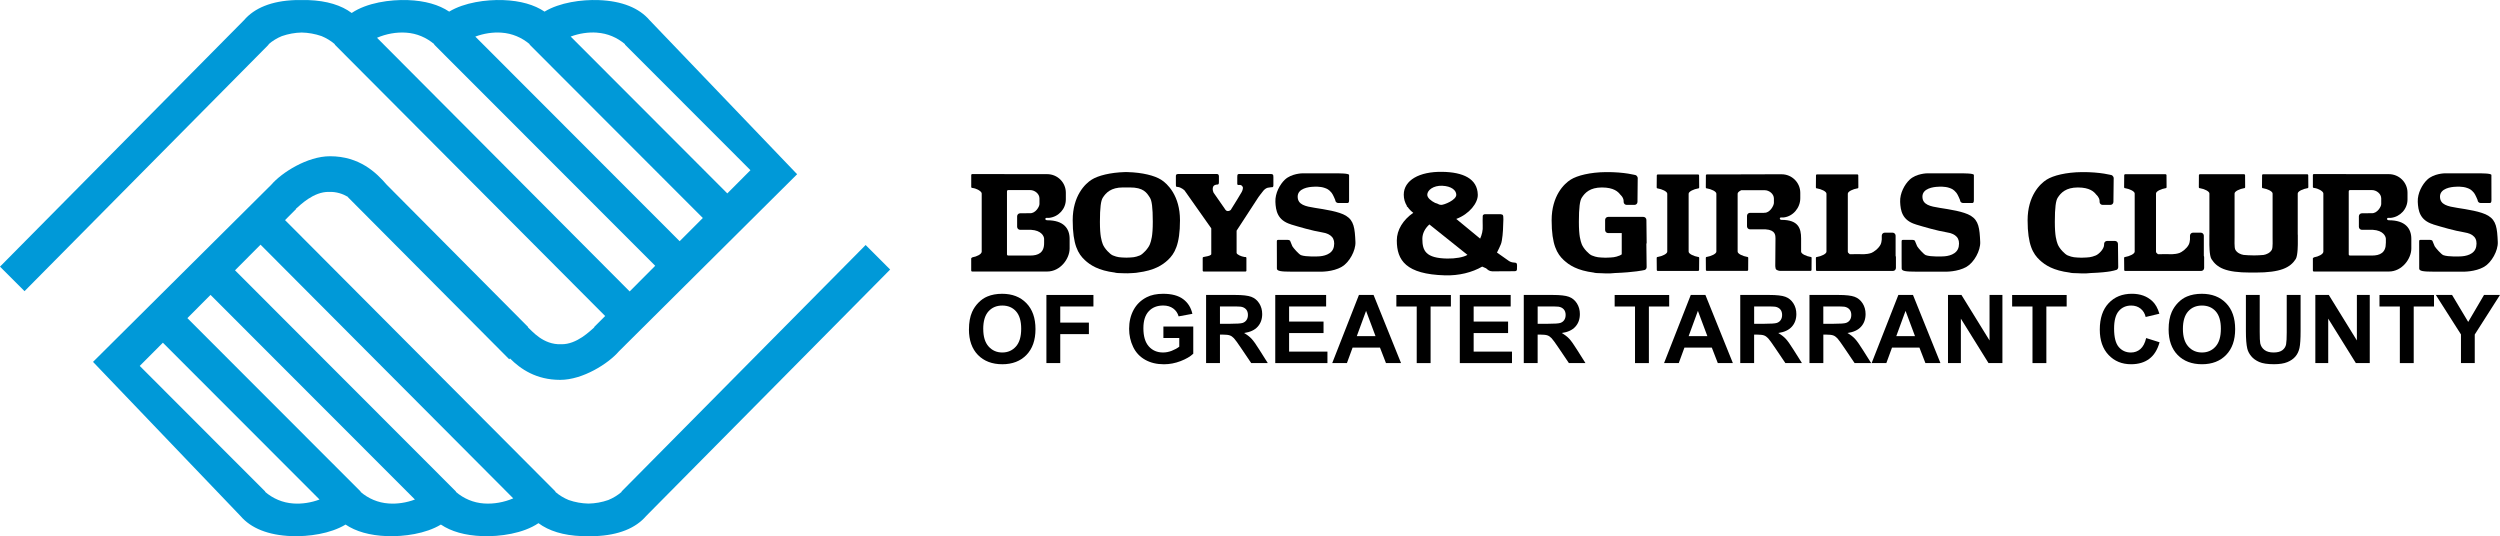<?xml version="1.0" encoding="UTF-8"?> <svg xmlns="http://www.w3.org/2000/svg" width="401" height="86" viewBox="0 0 401 86" fill="none"><g clip-path="url(#clip0_680_3522)"><path d="M77.623 80.757C75.926 80.642 74.379 79.974 73.115 78.892L73.153 78.858L68.624 74.321L67.981 73.679L37.697 43.358L41.79 39.246L82.324 79.935C80.837 80.574 79.191 80.867 77.627 80.757H77.623ZM62.333 80.757C60.632 80.642 59.085 79.974 57.825 78.892L57.864 78.858L53.33 74.321L52.683 73.679L30.057 51.027L33.768 47.299L66.554 80.123C65.196 80.633 63.734 80.859 62.333 80.757ZM47.035 80.757C45.334 80.642 43.787 79.974 42.522 78.892L42.561 78.858L38.027 74.321L37.38 73.679L22.416 58.693L26.127 54.969L51.252 80.123C49.897 80.633 48.428 80.859 47.031 80.757H47.035ZM60.473 6.061C61.956 5.418 63.602 5.129 65.166 5.24C66.863 5.355 68.401 6.023 69.665 7.095L69.627 7.134L74.16 11.671L74.807 12.318L105.096 42.634L100.999 46.746L60.473 6.061ZM80.46 5.24C82.152 5.355 83.704 6.023 84.968 7.095L84.933 7.134L89.463 11.671L90.106 12.318L112.732 34.965L109.017 38.689L76.239 5.87C77.597 5.363 79.058 5.137 80.464 5.24H80.46ZM95.758 5.24C97.459 5.355 99.002 6.023 100.262 7.095L100.227 7.134L104.761 11.671L105.408 12.318L120.372 27.299L116.661 31.023L91.537 5.865C92.891 5.359 94.361 5.133 95.758 5.235V5.24ZM138.855 39.293L99.679 78.858L99.718 78.892C99.07 79.446 98.351 79.884 97.571 80.203C96.542 80.565 95.458 80.757 94.391 80.774C93.324 80.752 92.244 80.565 91.216 80.203C90.44 79.884 89.716 79.446 89.069 78.892L89.112 78.858L45.719 35.305L47.493 33.53L47.459 33.496C48.106 32.943 50.27 30.726 52.764 30.781C53.973 30.738 54.984 31.096 55.802 31.573L55.781 31.598L81.681 57.629L81.809 57.501C83.498 59.195 86.005 60.931 89.853 60.931C93.495 60.931 97.605 58.301 99.268 56.36L127.859 27.946L104.191 3.235C102.529 1.294 99.79 0.149 95.998 0.013C93.298 -0.081 89.789 0.388 87.346 1.864C85.705 0.762 83.489 0.115 80.7 0.013C77.996 -0.081 74.49 0.388 72.048 1.864C70.406 0.762 68.191 0.115 65.41 0.013C62.577 -0.085 58.862 0.43 56.411 2.082C54.748 0.843 52.43 0.119 49.456 0.013C49.113 0.005 48.758 0 48.398 0.009C48.029 0 47.678 0.005 47.335 0.013C43.538 0.149 40.8 1.294 39.141 3.235L0 42.77L3.934 46.703L43.109 7.138L43.071 7.1C43.718 6.546 44.438 6.108 45.218 5.789C46.246 5.435 47.331 5.235 48.398 5.218C49.46 5.24 50.549 5.435 51.573 5.789C52.349 6.108 53.073 6.546 53.72 7.1L53.681 7.138L97.069 50.691L95.295 52.462L95.329 52.5C94.682 53.053 92.514 55.271 90.024 55.215C87.11 55.335 85.323 53.053 84.676 52.5L84.715 52.462L62.029 29.632C60.362 27.691 57.666 25.061 52.931 25.061C49.289 25.061 45.175 27.691 43.512 29.632L14.921 58.046L38.58 82.77C40.243 84.711 42.981 85.851 46.782 85.996C49.482 86.09 52.987 85.617 55.43 84.14C57.071 85.247 59.291 85.89 62.076 85.996C64.78 86.09 68.281 85.617 70.719 84.14C72.361 85.247 74.572 85.89 77.37 85.996C80.203 86.094 83.918 85.575 86.369 83.915C88.032 85.153 90.35 85.885 93.324 85.996C93.667 86 94.018 86.004 94.382 85.996C94.742 86.004 95.107 86 95.445 85.996C99.238 85.851 101.972 84.711 103.639 82.77L142.78 43.234L138.846 39.302" fill="#0099D8"></path><path d="M167.476 38.974C167.493 40.54 166.537 40.991 165.239 40.991H161.733L161.596 40.961C161.519 40.885 161.519 40.812 161.519 40.812V30.742C161.519 30.742 161.519 30.576 161.579 30.529C161.639 30.487 161.776 30.487 161.776 30.487H165.234C165.98 30.487 166.73 31.087 166.73 31.828V32.721C166.743 33.139 166.083 34.254 165.209 34.198L163.632 34.211C163.362 34.211 163.148 34.428 163.148 34.696V36.377C163.148 36.645 163.366 36.863 163.632 36.863H165.393C167.047 36.961 167.463 37.893 167.476 38.301V38.978V38.974ZM167.964 35.326H167.878V35.301H167.857C167.754 35.301 167.673 35.224 167.673 35.122C167.673 35.02 167.754 34.943 167.857 34.943H168.298C169.794 34.773 170.96 33.517 170.96 31.985V30.908C170.96 29.265 169.618 27.933 167.964 27.933L155.931 27.92C155.854 27.92 155.786 27.984 155.786 28.065C155.786 28.065 155.781 29.946 155.786 29.946C155.786 29.946 155.768 30.053 155.846 30.112C155.888 30.146 156.026 30.155 156.026 30.155C156.587 30.219 157.465 30.666 157.465 31.036V40.378C157.448 40.782 156.655 41.161 155.996 41.268C155.996 41.268 155.897 41.306 155.828 41.374C155.756 41.447 155.781 41.583 155.781 41.583C155.777 41.583 155.781 43.404 155.781 43.404C155.781 43.481 155.846 43.549 155.927 43.549H157.457C157.504 43.549 157.551 43.553 157.598 43.553H167.96C170.085 43.553 171.568 41.498 171.568 39.855V38.31C171.568 36.667 170.63 35.33 167.96 35.33" fill="black"></path><path d="M382.689 38.974C382.706 40.54 381.751 40.991 380.452 40.991H376.951L376.814 40.961C376.737 40.885 376.737 40.812 376.737 40.812V30.742C376.737 30.742 376.737 30.576 376.797 30.529C376.857 30.487 376.994 30.487 376.994 30.487H380.452C381.198 30.487 381.948 31.087 381.948 31.828V32.721C381.961 33.139 381.301 34.254 380.422 34.198L378.85 34.211C378.58 34.211 378.365 34.428 378.365 34.696V36.377C378.365 36.645 378.584 36.863 378.85 36.863H380.611C382.265 36.961 382.676 37.893 382.693 38.301V38.978L382.689 38.974ZM383.173 35.326H383.083V35.301H383.062C382.963 35.301 382.882 35.224 382.882 35.122C382.882 35.02 382.963 34.943 383.062 34.943H383.508C385.003 34.773 386.164 33.517 386.164 31.985V30.908C386.164 29.265 384.823 27.933 383.169 27.933L371.132 27.92C371.05 27.92 370.986 27.984 370.986 28.065C370.986 28.065 370.982 29.946 370.986 29.946C370.986 29.946 370.969 30.053 371.046 30.112C371.089 30.146 371.23 30.155 371.23 30.155C371.787 30.219 372.666 30.666 372.666 31.036V40.378C372.649 40.782 371.856 41.161 371.196 41.268C371.196 41.268 371.098 41.306 371.029 41.374C370.952 41.447 370.986 41.583 370.986 41.583C370.982 41.583 370.986 43.404 370.986 43.404C370.986 43.481 371.046 43.549 371.132 43.549H372.666C372.713 43.549 372.76 43.553 372.803 43.553H383.169C385.295 43.553 386.777 41.498 386.777 39.855V38.31C386.777 36.667 385.834 35.33 383.169 35.33" fill="black"></path><path d="M203.755 27.908H198.942C198.518 27.903 198.467 27.929 198.458 28.389V29.516C198.467 29.759 198.895 29.661 198.895 29.661C198.895 29.661 199.157 29.674 199.289 29.904C199.319 29.951 199.367 30.082 199.367 30.082C199.367 30.082 199.375 30.431 199.174 30.789C198.947 31.189 197.948 32.84 197.52 33.496C197.464 33.705 197.194 33.853 196.971 33.853H196.933C196.714 33.853 196.568 33.688 196.474 33.517L194.661 30.908C194.661 30.908 194.366 30.334 194.631 29.865C194.734 29.682 195.098 29.606 195.201 29.606C195.403 29.606 195.514 29.58 195.514 29.218V28.282C195.514 28.129 195.458 27.908 195.193 27.908H189.095C188.825 27.908 188.611 27.937 188.611 28.201V29.431C188.632 29.887 188.555 29.968 188.885 29.985C189.438 30.01 189.995 30.538 189.995 30.538L194.289 36.629V40.74C194.306 40.949 193.804 41.085 193.457 41.14L193.059 41.221C192.986 41.221 192.93 41.272 192.917 41.34H192.913V43.43H192.917C192.926 43.502 192.986 43.557 193.059 43.557H199.782C199.855 43.557 199.911 43.506 199.924 43.43V41.34H199.919C199.906 41.272 199.851 41.221 199.782 41.221H199.607C199.079 41.14 198.381 40.825 198.351 40.57V36.999L201.865 31.602C201.865 31.602 202.482 30.776 202.67 30.559C202.893 30.312 203.12 30.18 203.326 30.116L203.857 30.036C204.26 30.066 204.252 29.904 204.252 29.64V28.393C204.26 27.959 204.136 27.908 203.767 27.912" fill="black"></path><path d="M353.494 41.046V37.799C353.494 37.539 353.275 37.318 353.01 37.318H351.758C351.493 37.318 351.274 37.535 351.274 37.799V38.416C351.253 38.706 351.188 39.016 351.073 39.242C350.751 39.885 349.941 40.446 349.616 40.565C348.823 40.859 347.799 40.766 347.799 40.766L346.136 40.77C345.947 40.646 345.823 40.506 345.823 40.365V31.036C345.823 30.67 346.68 30.295 347.34 30.189C347.34 30.189 347.443 30.193 347.49 30.125C347.537 30.061 347.516 29.976 347.52 29.976L347.507 28.086C347.507 28.01 347.443 27.946 347.362 27.946H340.869C340.788 27.946 340.724 28.01 340.724 28.086L340.707 29.976C340.707 29.976 340.694 30.066 340.737 30.125C340.779 30.193 340.891 30.189 340.891 30.189C341.547 30.295 342.404 30.67 342.404 31.036V40.365C342.404 40.731 341.547 41.11 340.891 41.217C340.891 41.217 340.784 41.212 340.737 41.276C340.69 41.34 340.711 41.425 340.707 41.425L340.724 43.315C340.724 43.392 340.788 43.46 340.869 43.46H353.061C353.327 43.46 353.545 43.247 353.545 42.983V41.255C353.545 41.178 353.528 41.11 353.494 41.042" fill="black"></path><path d="M304.055 41.046V37.799C304.055 37.539 303.836 37.318 303.571 37.318H302.319C302.049 37.318 301.835 37.535 301.835 37.799V38.416C301.814 38.706 301.749 39.016 301.634 39.242C301.312 39.884 300.502 40.446 300.181 40.565C299.392 40.859 298.364 40.766 298.364 40.766L296.701 40.77C296.513 40.646 296.389 40.506 296.389 40.365V31.07C296.389 30.7 297.246 30.325 297.901 30.219C297.901 30.219 298.008 30.223 298.051 30.159C298.098 30.091 298.077 30.01 298.081 30.01L298.068 28.112C298.068 28.035 298.004 27.971 297.923 27.971H291.431C291.349 27.971 291.285 28.035 291.285 28.112L291.268 30.01C291.268 30.01 291.255 30.091 291.298 30.159C291.341 30.223 291.452 30.219 291.452 30.219C292.108 30.325 292.965 30.7 292.965 31.07V40.365C292.965 40.731 292.108 41.11 291.452 41.217C291.452 41.217 291.345 41.212 291.298 41.276C291.255 41.34 291.272 41.425 291.268 41.425L291.285 43.315C291.285 43.392 291.349 43.46 291.431 43.46H303.622C303.892 43.46 304.106 43.247 304.106 42.983V41.255C304.106 41.178 304.085 41.11 304.055 41.042" fill="black"></path><path d="M361.473 40.965C361.04 40.957 360.144 40.936 359.87 40.889C359.412 40.812 358.846 40.57 358.563 40.084C358.336 39.701 358.452 38.42 358.426 37.986V31.036C358.426 30.67 359.283 30.295 359.939 30.189C359.939 30.189 360.046 30.193 360.093 30.125C360.14 30.061 360.119 29.976 360.123 29.976L360.11 28.086C360.11 28.01 360.046 27.946 359.964 27.946H352.851C352.774 27.946 352.705 28.01 352.705 28.086L352.692 29.976C352.692 29.976 352.675 30.066 352.722 30.125C352.769 30.193 352.877 30.189 352.877 30.189C353.532 30.295 354.389 30.67 354.389 31.036V37.633H354.381V39.003C354.381 39.003 354.359 40.991 354.711 41.544C355.602 42.932 356.952 43.719 360.988 43.719H361.768C365.809 43.719 367.352 42.932 368.239 41.544C368.591 40.991 368.569 39.003 368.569 39.003V37.642H368.556V31.04C368.556 30.674 369.413 30.3 370.073 30.193C370.073 30.193 370.176 30.197 370.227 30.129C370.27 30.066 370.249 29.98 370.257 29.98L370.24 28.091C370.24 28.014 370.176 27.95 370.095 27.95H362.985C362.904 27.95 362.84 28.014 362.84 28.091L362.823 29.98C362.823 29.98 362.81 30.07 362.853 30.129C362.9 30.197 363.007 30.193 363.007 30.193C363.662 30.3 364.524 30.674 364.524 31.04V37.99C364.498 38.425 364.614 39.706 364.387 40.089C364.104 40.574 363.542 40.812 363.08 40.893C362.805 40.94 361.91 40.961 361.477 40.97" fill="black"></path><path d="M339.721 39.123C339.721 38.859 339.502 38.646 339.237 38.646H337.981C337.715 38.646 337.497 38.859 337.497 39.123V39.289C337.467 39.987 336.614 40.791 336.164 40.974C335.354 41.293 335.071 41.293 333.944 41.332C333.927 41.336 333.91 41.336 333.893 41.336C332.757 41.293 332.475 41.293 331.669 40.974C331.215 40.795 330.319 39.876 330.049 39.161C329.852 38.599 329.595 37.893 329.595 35.577C329.595 33.262 329.758 32.185 330.049 31.725C330.563 30.913 331.382 30.07 333.289 30.07C335.196 30.07 335.894 30.764 336.228 31.21C336.228 31.21 336.743 31.632 336.773 32.215V32.385C336.773 32.649 336.991 32.866 337.257 32.866H338.508C338.774 32.866 338.992 32.653 338.992 32.385L339.035 28.652C339.035 28.652 339.104 28.389 338.77 28.112C338.77 28.112 336.953 27.576 333.923 27.605C331.412 27.631 329.346 28.146 328.288 28.81C327.229 29.474 325.228 31.398 325.228 35.339C325.228 39.28 326.107 40.723 327.169 41.715C328.039 42.532 329.346 43.387 331.995 43.724C332.08 43.787 332.783 43.834 333.345 43.83C333.524 43.838 333.704 43.847 333.893 43.855C334.446 43.868 334.926 43.847 335.346 43.796C338.53 43.677 339.275 43.34 339.275 43.34C339.541 43.34 339.764 43.128 339.764 42.859L339.721 39.127" fill="black"></path><path d="M264.082 39.084L264.125 39.003L264.082 35.275C264.082 35.007 263.864 34.79 263.598 34.79H257.946C257.68 34.79 257.461 35.007 257.461 35.275V36.901C257.461 37.165 257.68 37.386 257.946 37.386H260.127V40.8C260.02 40.876 259.917 40.94 259.827 40.974C259.021 41.293 258.738 41.293 257.603 41.332C257.586 41.336 257.569 41.336 257.551 41.336H257.547C256.416 41.293 256.133 41.293 255.327 40.974C254.877 40.795 253.982 39.876 253.708 39.161C253.51 38.599 253.253 37.893 253.253 35.577C253.253 33.262 253.416 32.185 253.708 31.725C254.222 30.913 255.04 30.07 256.947 30.07C258.854 30.07 259.553 30.764 259.887 31.21C259.887 31.21 260.401 31.632 260.431 32.215V32.385C260.431 32.649 260.65 32.866 260.915 32.866H262.167C262.437 32.866 262.651 32.653 262.651 32.385L262.689 28.652C262.689 28.652 262.762 28.389 262.428 28.112C262.428 28.112 260.611 27.576 257.577 27.605C255.062 27.631 253.005 28.146 251.942 28.81C250.884 29.474 248.882 31.398 248.882 35.339C248.882 39.28 249.761 40.723 250.819 41.715C251.693 42.532 253 43.387 255.649 43.724C255.734 43.787 256.437 43.834 256.999 43.83C257.179 43.838 257.359 43.847 257.547 43.855C258.1 43.868 258.58 43.847 259.004 43.796C262.184 43.677 263.636 43.34 263.636 43.34C263.906 43.34 264.121 43.128 264.121 42.859L264.078 39.127C264.078 39.127 264.078 39.097 264.078 39.089" fill="black"></path><path d="M184.454 39.157C184.179 39.872 183.284 40.791 182.834 40.97C182.037 41.285 181.75 41.289 180.666 41.327C179.581 41.289 179.294 41.285 178.502 40.97C178.052 40.791 177.152 39.872 176.882 39.157C176.685 38.595 176.427 37.888 176.427 35.573C176.427 33.258 176.59 32.181 176.882 31.721C177.396 30.908 178.214 30.066 180.121 30.066H181.214C183.425 30.057 183.939 30.908 184.454 31.721C184.745 32.181 184.908 33.253 184.908 35.573C184.908 37.893 184.651 38.595 184.454 39.157ZM186.206 28.806C185.191 28.167 183.254 27.669 180.876 27.605C180.833 27.601 180.494 27.601 180.451 27.601C178.077 27.669 176.136 28.167 175.12 28.806C174.058 29.47 172.061 31.393 172.061 35.335C172.061 39.276 172.939 40.719 173.998 41.71C174.872 42.528 176.179 43.383 178.823 43.719C178.909 43.783 179.611 43.83 180.173 43.826C180.263 43.83 180.876 43.839 180.876 43.839C180.97 43.834 182.418 43.779 182.504 43.715C185.148 43.383 186.455 42.523 187.329 41.706C188.388 40.714 189.27 39.267 189.27 35.33C189.27 31.393 187.273 29.465 186.206 28.801" fill="black"></path><path d="M272.52 41.272C272.473 41.208 272.37 41.212 272.37 41.212C271.714 41.106 270.857 40.727 270.857 40.365V31.074C270.857 30.708 271.714 30.334 272.37 30.227C272.37 30.227 272.473 30.232 272.52 30.168C272.567 30.1 272.546 30.014 272.55 30.014L272.533 28.125C272.533 28.048 272.468 27.984 272.387 27.984H265.895C265.813 27.984 265.749 28.048 265.749 28.125L265.732 30.014C265.732 30.014 265.719 30.1 265.762 30.168C265.809 30.232 265.912 30.227 265.912 30.227C266.568 30.334 267.429 30.704 267.429 31.074V40.365C267.429 40.727 266.572 41.106 265.912 41.212C265.912 41.212 265.809 41.208 265.762 41.272C265.719 41.34 265.736 41.421 265.732 41.421L265.749 43.311C265.749 43.387 265.813 43.455 265.895 43.455H272.387C272.464 43.455 272.533 43.387 272.533 43.311L272.55 41.421C272.55 41.421 272.567 41.34 272.52 41.272Z" fill="black"></path><path d="M290.569 41.272C290.522 41.208 290.415 41.212 290.415 41.212C289.759 41.106 288.898 40.727 288.898 40.365V38.242C288.898 36.603 288.439 35.267 285.77 35.267H285.68V35.241H285.663C285.56 35.241 285.483 35.16 285.483 35.058C285.483 34.96 285.564 34.879 285.663 34.879H286.104C287.604 34.713 288.765 33.33 288.765 31.802V30.93C288.765 29.291 287.424 27.954 285.77 27.954L279.269 27.963V27.976H273.771C273.69 27.976 273.625 28.04 273.625 28.116L273.612 30.006C273.612 30.006 273.595 30.091 273.642 30.159C273.685 30.223 273.792 30.219 273.792 30.219C274.448 30.325 275.305 30.695 275.305 31.066V40.357C275.305 40.719 274.448 41.097 273.792 41.204C273.792 41.204 273.685 41.2 273.642 41.264C273.595 41.332 273.617 41.413 273.612 41.413L273.625 43.302C273.625 43.379 273.69 43.447 273.771 43.447H280.259C280.34 43.447 280.405 43.379 280.405 43.302L280.417 41.413C280.417 41.413 280.435 41.332 280.387 41.264C280.34 41.2 280.233 41.204 280.233 41.204C279.577 41.097 278.716 40.719 278.716 40.357V31.066C278.716 30.866 278.965 30.67 279.299 30.508H283.04C283.79 30.508 284.535 31.108 284.535 31.849V32.526C284.553 32.947 283.888 34.181 283.01 34.126L282.95 34.139H280.704C280.439 34.139 280.22 34.356 280.22 34.615V36.305C280.22 36.573 280.439 36.786 280.704 36.786H283.194C284.848 36.888 284.771 37.82 284.788 38.229L284.754 42.587C284.754 42.587 284.754 42.911 284.814 43.089C284.913 43.409 285.5 43.447 285.5 43.447H290.423C290.505 43.447 290.569 43.379 290.569 43.302L290.582 41.413C290.582 41.413 290.595 41.332 290.552 41.264" fill="black"></path><path d="M207.054 35.994C208.323 36.382 210.508 37.02 212.021 37.263C213.533 37.501 214.202 38.224 213.958 39.544C213.722 40.851 212.201 41.11 211.408 41.127C211.408 41.127 209.471 41.225 208.683 40.927C208.357 40.808 207.457 39.786 207.294 39.501L206.977 38.731C206.977 38.603 206.81 38.476 206.54 38.476H205.16C204.89 38.476 204.804 38.467 204.804 38.731L204.813 41.74V43.068C204.813 43.481 205.439 43.575 207.174 43.575H211.798C211.798 43.575 213.765 43.643 215.23 42.791C216.426 42.093 217.472 40.204 217.412 38.82C217.313 36.59 217.172 35.39 215.899 34.607C214.772 33.913 212.445 33.585 210.932 33.343C209.415 33.1 208.147 32.858 208.147 31.538C208.147 30.219 209.904 29.972 210.697 29.955C210.697 29.955 211.725 29.857 212.514 30.155C212.835 30.274 213.144 30.376 213.598 30.934C213.821 31.206 214.172 32.079 214.172 32.079C214.172 32.347 214.391 32.564 214.656 32.564H215.907C216.293 32.606 216.396 32.513 216.392 32.079V28.069C216.387 27.793 214.81 27.801 214.022 27.801H208.914C208.914 27.801 207.153 27.814 206.086 28.827C205.306 29.563 204.513 30.993 204.573 32.377C204.633 33.76 204.877 35.326 207.058 35.986" fill="black"></path><path d="M307.273 35.994C308.542 36.382 310.727 37.02 312.24 37.263C313.757 37.501 314.421 38.224 314.181 39.544C313.941 40.851 312.42 41.11 311.627 41.127C311.627 41.127 309.69 41.225 308.897 40.927C308.576 40.808 307.672 39.786 307.513 39.501L307.192 38.731C307.192 38.603 307.025 38.476 306.759 38.476H305.375C305.105 38.476 305.019 38.467 305.019 38.731V41.74L305.028 43.068C305.028 43.481 305.653 43.575 307.389 43.575H312.013C312.013 43.575 313.98 43.643 315.445 42.791C316.641 42.093 317.686 40.204 317.626 38.82C317.528 36.59 317.382 35.39 316.114 34.607C314.982 33.913 312.66 33.585 311.143 33.343C309.63 33.1 308.357 32.858 308.357 31.538C308.357 30.219 310.114 29.972 310.911 29.955C310.911 29.955 311.936 29.857 312.728 30.155C313.05 30.274 313.354 30.376 313.812 30.934C314.035 31.206 314.387 32.079 314.387 32.079C314.387 32.347 314.601 32.564 314.871 32.564H316.127C316.512 32.606 316.611 32.513 316.611 32.079V28.069C316.606 27.793 315.029 27.801 314.241 27.801H309.129C309.129 27.801 307.372 27.814 306.3 28.827C305.516 29.563 304.723 30.993 304.783 32.377C304.843 33.76 305.088 35.326 307.269 35.986" fill="black"></path><path d="M390.278 35.994C391.547 36.382 393.732 37.02 395.249 37.263C396.766 37.501 397.43 38.224 397.186 39.544C396.95 40.851 395.429 41.11 394.632 41.127C394.632 41.127 392.699 41.225 391.911 40.927C391.589 40.808 390.685 39.786 390.522 39.501L390.201 38.731C390.201 38.603 390.034 38.476 389.768 38.476H388.384C388.114 38.476 388.033 38.467 388.033 38.731L388.041 41.74V43.068C388.041 43.481 388.663 43.575 390.402 43.575H395.026C395.026 43.575 396.997 43.643 398.463 42.791C399.654 42.093 400.704 40.204 400.644 38.82C400.55 36.59 400.404 35.39 399.127 34.607C398.004 33.913 395.678 33.585 394.161 33.343C392.644 33.1 391.375 32.858 391.375 31.538C391.375 30.219 393.132 29.972 393.925 29.955C393.925 29.955 394.953 29.857 395.746 30.155C396.068 30.274 396.372 30.376 396.83 30.934C397.049 31.206 397.405 32.079 397.405 32.079C397.405 32.347 397.619 32.564 397.889 32.564H399.14C399.526 32.606 399.629 32.513 399.629 32.079L399.62 28.069C399.62 27.793 398.047 27.801 397.259 27.801H392.147C392.147 27.801 390.39 27.814 389.323 28.827C388.543 29.563 387.75 30.993 387.81 32.377C387.874 33.76 388.114 35.326 390.295 35.986" fill="black"></path><path d="M232.136 41.472C228.682 41.412 228.146 40.221 228.146 38.297C228.146 37.45 228.562 36.637 229.273 35.999L235.379 40.88C234.737 41.276 233.425 41.493 232.14 41.472H232.136ZM231.347 29.797C232.8 29.857 233.588 30.517 233.588 31.244C233.588 32.087 231.651 32.866 231.163 32.866C231.09 32.866 230.979 32.845 230.854 32.811C230.661 32.696 230.391 32.594 230.186 32.543C229.573 32.236 228.934 31.751 228.934 31.24C228.934 30.517 229.89 29.738 231.347 29.793V29.797ZM243.286 42.272C243.166 42.089 242.986 42.153 242.617 42.089C242.253 42.025 242.013 41.846 242.013 41.846L240.115 40.51C240.372 40.038 240.582 39.535 240.736 39.182C240.98 38.642 241.1 36.897 241.1 36.288C241.1 35.679 241.237 34.632 241.023 34.454C240.963 34.407 240.719 34.36 240.719 34.36H238.131C238.131 34.36 237.981 34.394 237.886 34.479C237.809 34.556 237.826 34.901 237.826 34.901C237.826 34.901 237.796 35.747 237.826 36.169C237.882 36.956 237.685 37.68 237.415 38.276L233.584 35.117C235.692 34.33 237.072 32.551 237.038 31.232C236.978 28.64 234.655 27.614 231.343 27.563C227.645 27.499 225.163 28.925 225.163 31.232C225.163 31.896 225.343 32.496 225.665 33.023C225.656 33.049 225.648 33.07 225.648 33.096L225.789 33.206C226.029 33.551 226.333 33.866 226.689 34.134C225.048 35.271 224.049 36.875 224.049 38.569C224.049 41.766 225.528 43.987 231.767 44.166C234.012 44.234 236.138 43.694 237.745 42.762L238.371 43.038C238.628 43.251 238.842 43.502 239.356 43.523L242.917 43.502C243.183 43.502 243.324 43.426 243.324 43.157V42.966C243.324 42.966 243.367 42.387 243.277 42.259" fill="black"></path><path d="M155.421 52.845C155.421 51.73 155.588 50.797 155.923 50.04C156.171 49.482 156.514 48.984 156.947 48.542C157.38 48.099 157.855 47.771 158.37 47.559C159.055 47.269 159.844 47.124 160.739 47.124C162.359 47.124 163.658 47.622 164.63 48.623C165.603 49.623 166.092 51.01 166.092 52.789C166.092 54.568 165.607 55.935 164.643 56.931C163.679 57.926 162.385 58.425 160.769 58.425C159.154 58.425 157.834 57.931 156.865 56.939C155.901 55.947 155.417 54.581 155.417 52.84L155.421 52.845ZM157.714 52.768C157.714 54.007 158.001 54.943 158.575 55.581C159.149 56.22 159.882 56.539 160.765 56.539C161.648 56.539 162.376 56.224 162.946 55.59C163.516 54.956 163.799 54.007 163.799 52.738C163.799 51.47 163.52 50.551 162.968 49.934C162.415 49.316 161.682 49.01 160.765 49.01C159.848 49.01 159.111 49.321 158.55 49.946C157.988 50.572 157.71 51.513 157.71 52.768H157.714Z" fill="black"></path><path d="M167.844 58.241V47.311H175.386V49.159H170.064V51.746H174.658V53.593H170.064V58.237H167.844V58.241Z" fill="black"></path><path d="M186.609 54.223V52.38H191.4V56.735C190.933 57.181 190.26 57.577 189.378 57.918C188.495 58.258 187.599 58.428 186.695 58.428C185.542 58.428 184.54 58.19 183.687 57.709C182.83 57.228 182.187 56.543 181.758 55.649C181.33 54.755 181.111 53.785 181.111 52.738C181.111 51.602 181.351 50.589 181.831 49.703C182.311 48.818 183.014 48.141 183.94 47.669C184.647 47.307 185.525 47.124 186.575 47.124C187.942 47.124 189.009 47.409 189.776 47.98C190.543 48.55 191.036 49.337 191.259 50.337L189.052 50.746C188.898 50.21 188.606 49.784 188.178 49.474C187.749 49.163 187.214 49.005 186.575 49.005C185.602 49.005 184.831 49.312 184.261 49.925C183.687 50.538 183.4 51.444 183.4 52.644C183.4 53.943 183.691 54.913 184.27 55.564C184.848 56.211 185.611 56.539 186.549 56.539C187.016 56.539 187.483 56.449 187.951 56.266C188.418 56.083 188.82 55.866 189.155 55.607V54.219H186.609V54.223Z" fill="black"></path><path d="M193.457 58.241V47.311H198.132C199.306 47.311 200.163 47.409 200.695 47.605C201.226 47.801 201.655 48.15 201.976 48.652C202.297 49.154 202.456 49.729 202.456 50.376C202.456 51.197 202.212 51.874 201.728 52.406C201.243 52.942 200.515 53.279 199.551 53.415C200.031 53.691 200.429 53.998 200.742 54.33C201.055 54.662 201.475 55.253 202.006 56.105L203.352 58.237H200.695L199.088 55.858C198.518 55.007 198.128 54.474 197.918 54.249C197.708 54.028 197.485 53.874 197.249 53.794C197.014 53.713 196.641 53.67 196.131 53.67H195.681V58.233H193.457V58.241ZM195.677 51.934H197.322C198.389 51.934 199.054 51.887 199.319 51.797C199.585 51.708 199.791 51.555 199.941 51.334C200.091 51.116 200.168 50.84 200.168 50.512C200.168 50.146 200.069 49.848 199.872 49.623C199.675 49.397 199.396 49.252 199.036 49.193C198.856 49.167 198.316 49.154 197.417 49.154H195.681V51.929L195.677 51.934Z" fill="black"></path><path d="M204.552 58.241V47.311H212.711V49.159H206.771V51.58H212.295V53.423H206.771V56.398H212.921V58.241H204.552Z" fill="black"></path><path d="M224.727 58.241H222.31L221.35 55.76H216.953L216.045 58.241H213.688L217.973 47.311H220.321L224.727 58.241ZM220.634 53.917L219.117 49.861L217.63 53.917H220.634Z" fill="black"></path><path d="M227.242 58.241V49.163H223.977V47.316H232.723V49.163H229.466V58.241H227.242Z" fill="black"></path><path d="M234.154 58.241V47.311H242.313V49.159H236.374V51.58H241.897V53.423H236.374V56.398H242.523V58.241H234.154Z" fill="black"></path><path d="M244.413 58.241V47.311H249.088C250.262 47.311 251.119 47.409 251.651 47.605C252.182 47.801 252.611 48.15 252.932 48.652C253.253 49.154 253.412 49.729 253.412 50.376C253.412 51.197 253.168 51.874 252.683 52.406C252.199 52.942 251.471 53.279 250.506 53.415C250.986 53.691 251.385 53.998 251.698 54.33C252.011 54.662 252.431 55.253 252.962 56.105L254.307 58.237H251.651L250.044 55.858C249.474 55.007 249.084 54.474 248.874 54.249C248.664 54.028 248.441 53.874 248.205 53.794C247.97 53.713 247.597 53.67 247.087 53.67H246.637V58.233H244.413V58.241ZM246.637 51.934H248.282C249.349 51.934 250.014 51.887 250.279 51.797C250.545 51.708 250.751 51.555 250.901 51.334C251.051 51.116 251.128 50.84 251.128 50.512C251.128 50.146 251.029 49.848 250.832 49.623C250.635 49.397 250.356 49.252 249.997 49.193C249.817 49.167 249.277 49.154 248.377 49.154H246.641V51.929L246.637 51.934Z" fill="black"></path><path d="M262.257 58.241V49.163H258.991V47.316H267.737V49.163H264.481V58.241H262.257Z" fill="black"></path><path d="M277.954 58.241H275.537L274.577 55.76H270.18L269.272 58.241H266.915L271.2 47.311H273.548L277.954 58.241ZM273.861 53.917L272.344 49.861L270.857 53.917H273.861Z" fill="black"></path><path d="M279.136 58.241V47.311H283.811C284.986 47.311 285.843 47.409 286.374 47.605C286.905 47.801 287.334 48.15 287.655 48.652C287.977 49.154 288.135 49.729 288.135 50.376C288.135 51.197 287.891 51.874 287.407 52.406C286.923 52.942 286.194 53.279 285.23 53.415C285.71 53.691 286.108 53.998 286.421 54.33C286.734 54.662 287.154 55.253 287.685 56.105L289.031 58.237H286.374L284.767 55.858C284.197 55.007 283.807 54.474 283.597 54.249C283.387 54.028 283.164 53.874 282.929 53.794C282.693 53.713 282.32 53.67 281.81 53.67H281.36V58.233H279.141L279.136 58.241ZM281.36 51.934H283.006C284.073 51.934 284.737 51.887 285.003 51.797C285.268 51.708 285.474 51.555 285.624 51.334C285.774 51.116 285.851 50.84 285.851 50.512C285.851 50.146 285.753 49.848 285.556 49.623C285.358 49.397 285.08 49.252 284.72 49.193C284.54 49.167 284 49.154 283.1 49.154H281.365V51.929L281.36 51.934Z" fill="black"></path><path d="M290.239 58.241V47.311H294.914C296.089 47.311 296.946 47.409 297.477 47.605C298.008 47.801 298.437 48.15 298.758 48.652C299.08 49.154 299.238 49.729 299.238 50.376C299.238 51.197 298.994 51.874 298.51 52.406C298.026 52.942 297.297 53.279 296.333 53.415C296.813 53.691 297.211 53.998 297.524 54.33C297.837 54.662 298.257 55.253 298.788 56.105L300.134 58.237H297.477L295.87 55.858C295.3 55.007 294.91 54.474 294.7 54.249C294.49 54.028 294.267 53.874 294.032 53.794C293.796 53.713 293.423 53.67 292.913 53.67H292.463V58.233H290.244L290.239 58.241ZM292.459 51.934H294.105C295.172 51.934 295.836 51.887 296.101 51.797C296.367 51.708 296.573 51.555 296.723 51.334C296.873 51.116 296.946 50.84 296.946 50.512C296.946 50.146 296.847 49.848 296.65 49.623C296.453 49.397 296.174 49.252 295.814 49.193C295.634 49.167 295.094 49.154 294.195 49.154H292.459V51.929V51.934Z" fill="black"></path><path d="M311.254 58.241H308.837L307.877 55.76H303.476L302.568 58.241H300.211L304.496 47.311H306.844L311.25 58.241H311.254ZM307.166 53.917L305.649 49.861L304.162 53.917H307.166Z" fill="black"></path><path d="M312.458 58.241V47.311H314.618L319.122 54.611V47.311H321.187V58.241H318.959L314.524 51.112V58.241H312.458Z" fill="black"></path><path d="M326.012 58.241V49.163H322.747V47.316H331.493V49.163H328.236V58.241H326.017H326.012Z" fill="black"></path><path d="M344.238 54.223L346.393 54.9C346.063 56.092 345.515 56.981 344.743 57.556C343.976 58.135 342.999 58.424 341.821 58.424C340.359 58.424 339.159 57.931 338.217 56.939C337.274 55.947 336.807 54.589 336.807 52.87C336.807 51.053 337.278 49.639 338.225 48.631C339.172 47.622 340.415 47.12 341.958 47.12C343.303 47.12 344.396 47.516 345.236 48.307C345.737 48.776 346.11 49.444 346.363 50.321L344.165 50.844C344.036 50.278 343.762 49.831 343.35 49.503C342.939 49.176 342.438 49.01 341.846 49.01C341.032 49.01 340.368 49.299 339.862 49.882C339.352 50.465 339.1 51.406 339.1 52.708C339.1 54.092 339.348 55.075 339.849 55.662C340.351 56.249 341.002 56.543 341.799 56.543C342.391 56.543 342.896 56.356 343.325 55.986C343.749 55.611 344.058 55.028 344.242 54.228L344.238 54.223Z" fill="black"></path><path d="M347.846 52.844C347.846 51.729 348.013 50.797 348.347 50.04C348.596 49.482 348.938 48.984 349.371 48.541C349.804 48.099 350.28 47.771 350.794 47.558C351.48 47.269 352.268 47.124 353.168 47.124C354.788 47.124 356.086 47.622 357.059 48.622C358.032 49.623 358.52 51.01 358.52 52.789C358.52 54.568 358.036 55.934 357.072 56.93C356.108 57.926 354.814 58.424 353.198 58.424C351.582 58.424 350.263 57.931 349.294 56.939C348.33 55.947 347.846 54.581 347.846 52.84V52.844ZM350.138 52.768C350.138 54.006 350.425 54.943 351 55.581C351.574 56.22 352.307 56.539 353.194 56.539C354.081 56.539 354.805 56.224 355.375 55.59C355.945 54.956 356.228 54.006 356.228 52.738C356.228 51.47 355.949 50.55 355.396 49.933C354.843 49.316 354.111 49.01 353.194 49.01C352.277 49.01 351.54 49.32 350.978 49.946C350.417 50.572 350.138 51.512 350.138 52.768Z" fill="black"></path><path d="M360.239 47.311H362.459V53.232C362.459 54.172 362.484 54.781 362.54 55.058C362.634 55.505 362.861 55.862 363.221 56.134C363.577 56.407 364.07 56.539 364.687 56.539C365.304 56.539 365.792 56.411 366.114 56.156C366.435 55.9 366.628 55.585 366.692 55.211C366.757 54.836 366.791 54.219 366.791 53.355V47.307H369.015V53.049C369.015 54.36 368.955 55.287 368.835 55.828C368.715 56.368 368.492 56.828 368.171 57.198C367.849 57.573 367.417 57.867 366.877 58.088C366.337 58.309 365.63 58.42 364.76 58.42C363.71 58.42 362.913 58.301 362.369 58.058C361.824 57.816 361.396 57.505 361.083 57.117C360.77 56.734 360.56 56.33 360.462 55.904C360.316 55.279 360.243 54.355 360.243 53.13V47.299L360.239 47.311Z" fill="black"></path><path d="M371.38 58.241V47.311H373.54L378.044 54.611V47.311H380.109V58.241H377.881L373.446 51.112V58.241H371.38Z" fill="black"></path><path d="M384.935 58.241V49.163H381.669V47.316H390.415V49.163H387.159V58.241H384.939H384.935Z" fill="black"></path><path d="M394.739 58.241V53.64L390.707 47.311H393.312L395.9 51.636L398.437 47.311H400.996L396.95 53.657V58.241H394.735H394.739Z" fill="black"></path></g><defs><clipPath id="clip0_680_3522"><rect width="401" height="86" fill="white"></rect></clipPath></defs></svg> 